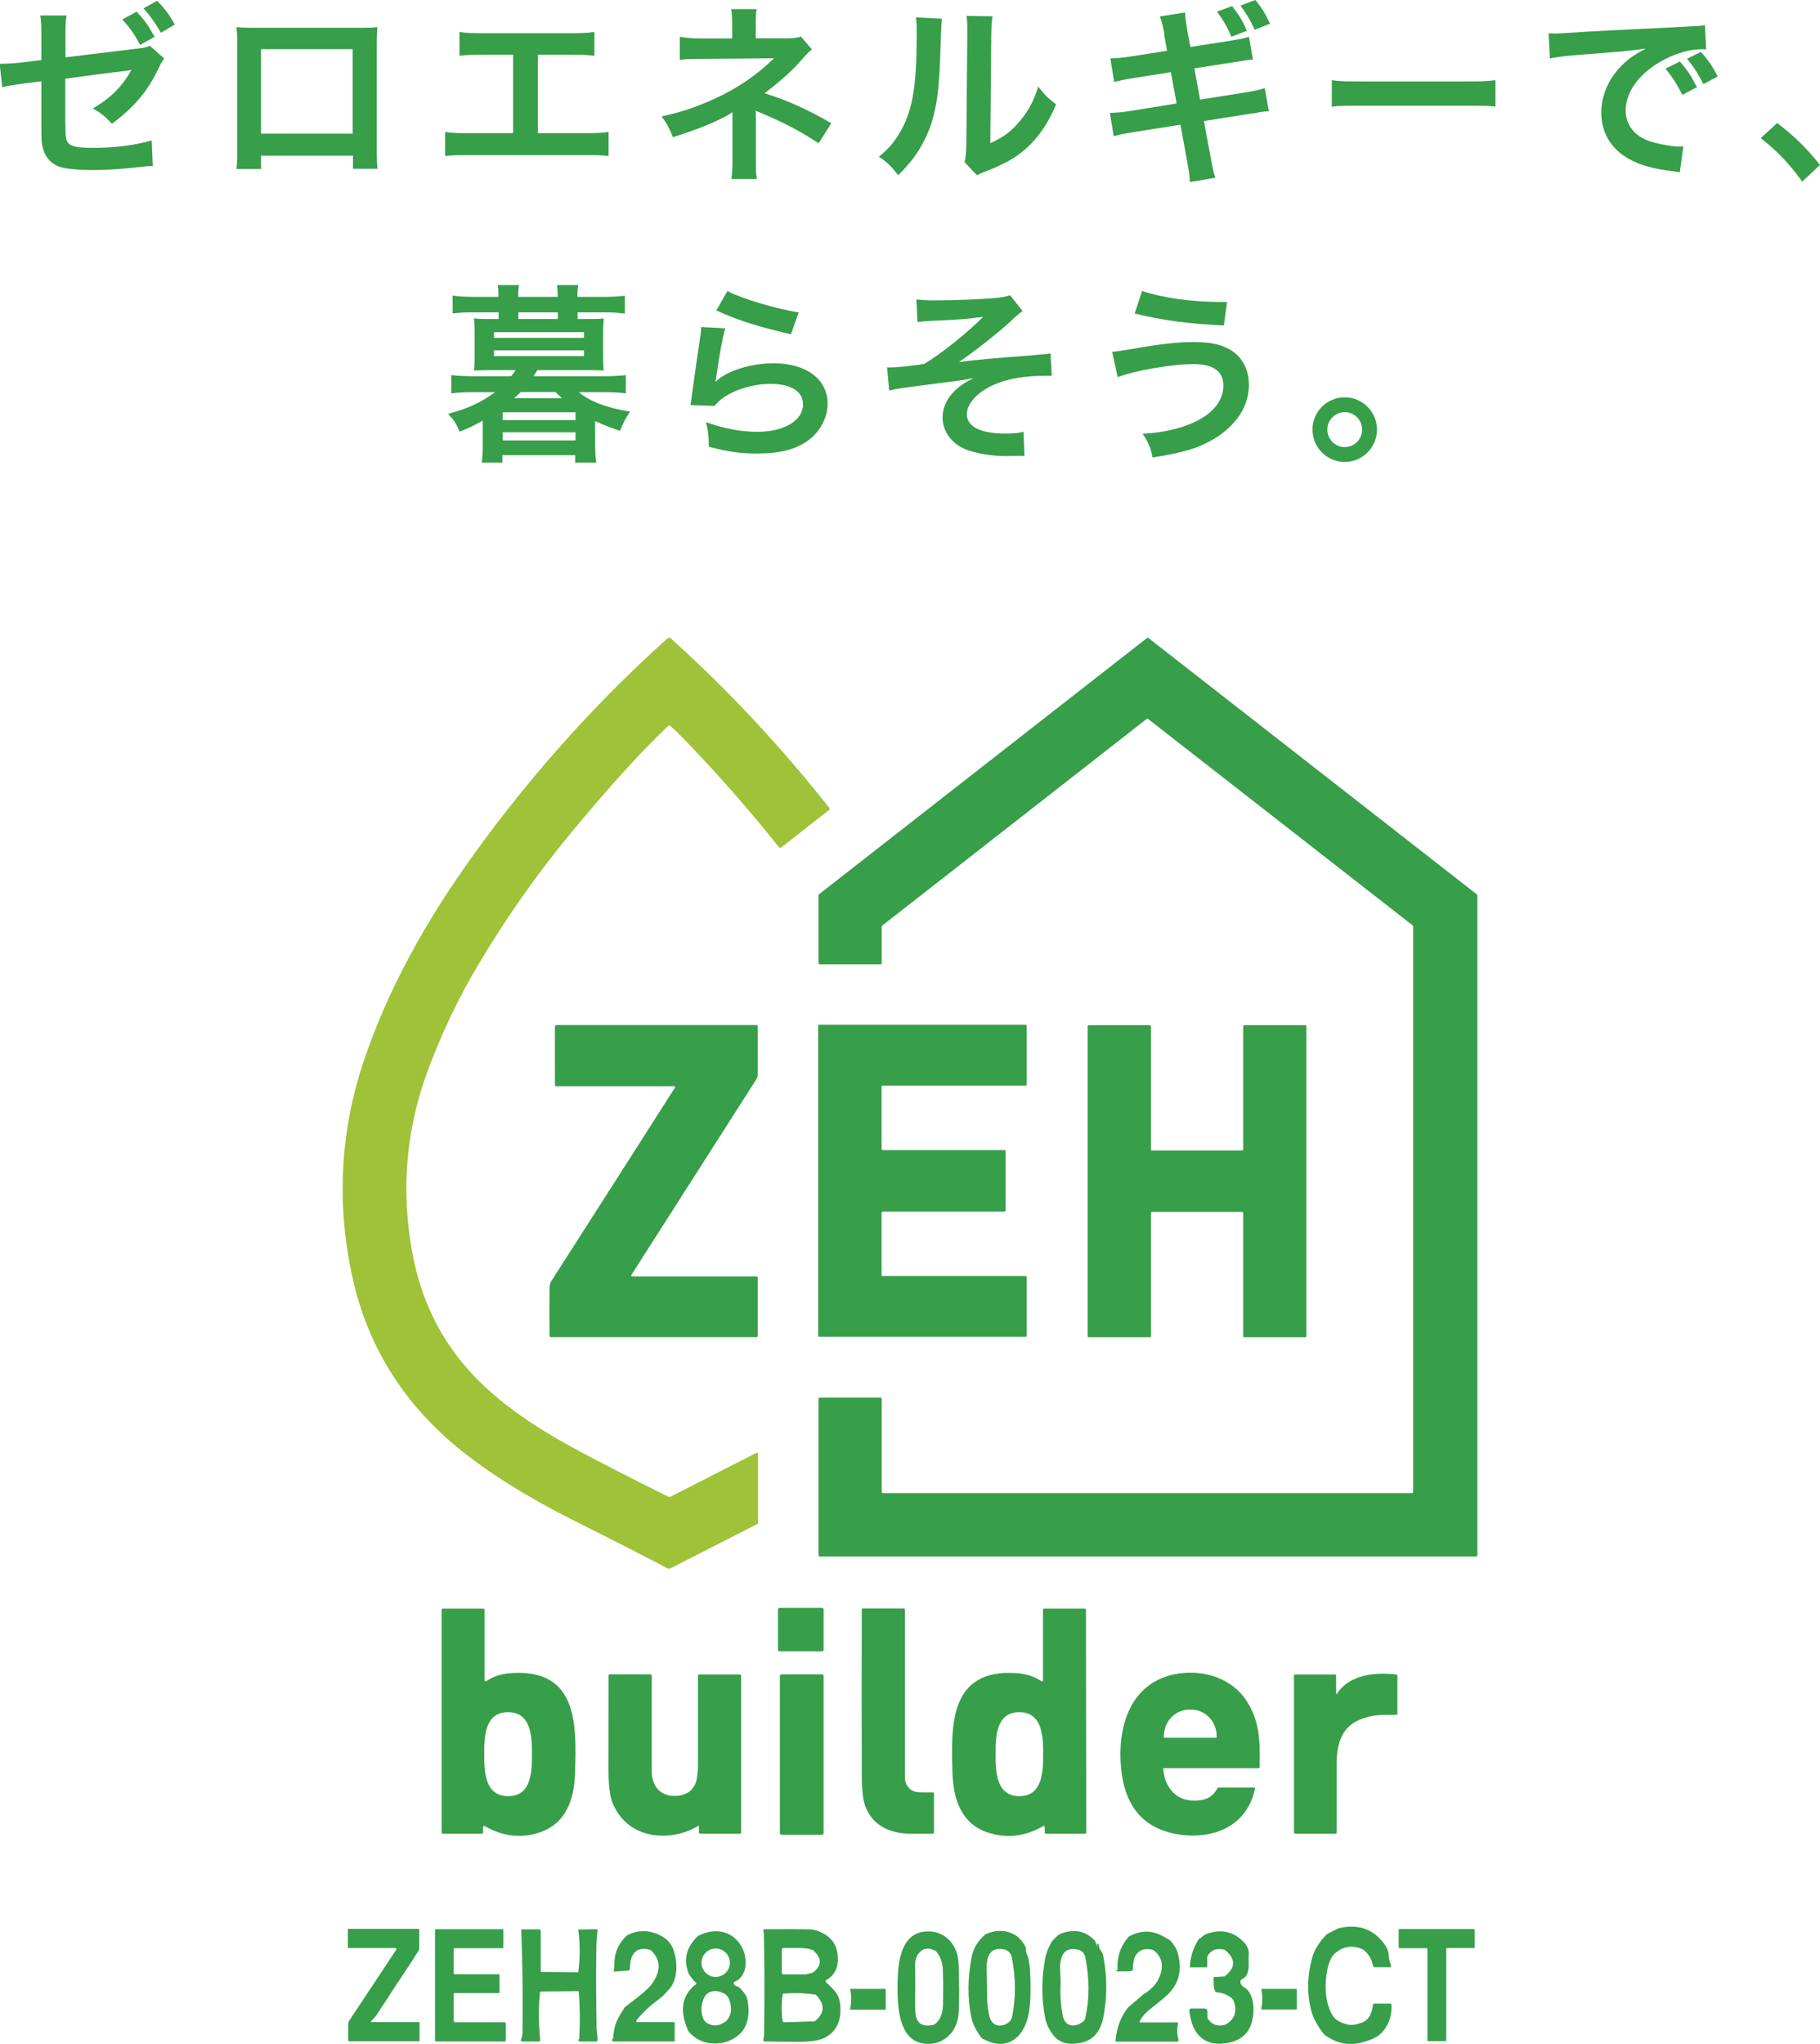 <?xml version="1.0" encoding="UTF-8"?><svg id="uuid-5e04eff6-d475-4acf-9ee4-10e10522e416" xmlns="http://www.w3.org/2000/svg" width="114" height="128" viewBox="0 0 114 128"><path d="M71.84,45.01l-16.59,12.96s-.02.03-.02.05v2.31s-.03.06-.06.06h-3.84s-.06-.03-.06-.06v-4.27s0-.04.02-.05l20.56-16.06s.06-.02.08,0l20.59,16.07s.02.03.02.05v41.34s-.03.06-.06.06h-41.15s-.06-.03-.06-.06v-9.83s.03-.06.06-.06h3.84s.06.03.06.06v5.86s.03.06.06.06h33.17s.06-.03.06-.06v-35.43s0-.04-.02-.05l-16.59-12.94s-.06-.02-.08,0h0Z" style="fill:#379e49;"/><path d="M42.28,68.08s.02-.06-.04-.06h-7.4c-.06,0-.08-.03-.08-.08v-3.66s.04-.09.09-.09h12.54s.07.02.07.07v3.05c0,.1-.03.19-.08.27l-7.84,12.27s0,.09.05.09h7.79c.05,0,.08.03.08.08v3.64s-.02.07-.07.07h-12.88c-.05,0-.08-.03-.08-.08-.02-.88-.02-1.83-.01-2.86,0-.27.04-.46.11-.56,3.1-4.83,5.68-8.88,7.76-12.14h0Z" style="fill:#379e49;"/><path d="M62.99,73.96c0,.88,0,1.49,0,1.83,0,.05-.03.08-.08.08h-7.63s-.06.03-.06.06v3.94s.02.04.04.04h9s.05.02.05.05v3.7s-.02.05-.05.05h-12.98s-.03-.02-.03-.03c0-4,0-7.24,0-9.74,0-2.5,0-5.74,0-9.74,0-.02.02-.03.03-.03h12.98s.05.03.05.06v3.7s-.02.05-.05.05h-9s-.04.02-.04.04v3.94s.02.06.06.06h7.63c.05,0,.08.03.08.08,0,.34,0,.95,0,1.83h0Z" style="fill:#379e49;"/><path d="M74.98,72.05c1.37,0,2.3,0,2.81,0,.05,0,.08-.03.08-.08v-7.69c0-.06.03-.08.08-.08h3.81s.07.02.07.07c0,3.22,0,6.46,0,9.7s0,6.48,0,9.7c0,.05-.02.07-.07.07h-3.81c-.06,0-.08-.03-.08-.08v-7.69c0-.05-.03-.08-.08-.08-.51,0-1.44,0-2.81,0s-2.3,0-2.81,0c-.05,0-.08.03-.08.08v7.69c0,.06-.03.08-.08.08h-3.81s-.07-.02-.07-.07c0-3.22,0-6.46,0-9.7s0-6.48,0-9.7c0-.04.02-.07.07-.07h3.81c.06,0,.08.03.08.08v7.69c0,.05.03.08.08.08.51,0,1.44,0,2.81,0h0Z" style="fill:#379e49;"/><path d="M51.59,103.31c0,.06-.05.1-.1.1h-2.66c-.06,0-.1-.05-.1-.1v-2.52c0-.06.05-.1.1-.1h2.66c.06,0,.1.05.1.1v2.52h0Z" style="fill:#379e49;"/><path d="M30.26,114.41v.36s-.02.06-.06.06h-2.45c-.06,0-.09-.03-.09-.09v-13.94s.02-.06.06-.06h2.55c.06,0,.08.03.08.08v4.41s.05.08.1.05c.44-.3.97-.47,1.6-.51,4.16-.26,4.06,3.25,3.97,6.22-.04,1.61-.51,3.17-2.19,3.75-1.16.4-2.32.27-3.47-.39-.06-.03-.09-.02-.09.05M30.33,109.85c0,1.05.02,2.63,1.5,2.63,1.48,0,1.49-1.58,1.49-2.63,0-1.05-.02-2.63-1.5-2.63-1.48,0-1.49,1.59-1.49,2.63h0Z" style="fill:#379e49;"/><path d="M57.1,112.1c.26.2.84.13,1.32.14.05,0,.08.03.08.08v2.44s-.02.07-.07.07c-.31,0-.76,0-1.35,0-1.29.01-2.43-.49-2.89-1.74-.14-.38-.21-1.06-.21-2.06-.01-3.29-.01-6.7,0-10.22,0-.06.03-.08.08-.08h2.56s.06.03.06.06c0,4.24,0,7.75,0,10.52,0,.32.14.59.4.79h0Z" style="fill:#379e49;"/><path d="M65.33,114.36c-1.15.66-2.3.78-3.47.39-1.69-.57-2.15-2.13-2.2-3.75-.09-2.98-.19-6.48,3.97-6.23.63.04,1.16.21,1.6.51.04.03.1,0,.1-.05v-4.41c0-.05.02-.08.08-.08h2.55s.06.02.06.06l.02,13.94c0,.06-.03.09-.09.09h-2.45s-.06-.02-.06-.06v-.36c0-.07-.03-.08-.09-.05M65.34,109.85c0-1.04-.02-2.63-1.49-2.63-1.48,0-1.49,1.58-1.49,2.63s.02,2.63,1.49,2.63,1.49-1.58,1.49-2.63h0Z" style="fill:#379e49;"/><path d="M72.86,110.83c.06.34.09.56.21.81.4.86,1.11,1.22,2.12,1.09.48-.06.83-.3,1.05-.72.02-.04.06-.07.11-.07h2.2c.05,0,.07.03.06.08-.34,1.6-1.47,2.61-3.07,2.86-1.21.19-2.64-.03-3.65-.75-.99-.71-1.47-1.86-1.63-3.09-.34-2.57.35-5.57,3.29-6.19,1.69-.35,3.57.18,4.53,1.66.86,1.33.84,2.57.82,4.14,0,.06-.03.08-.09.08h-5.88c-.06,0-.08.03-.07.09M72.92,108.82h3.26s.03-.01.03-.03v-.06c0-.92-.71-1.67-1.59-1.67h-.13c-.88,0-1.59.75-1.59,1.67v.06s.01.03.03.03h0Z" style="fill:#379e49;"/><path d="M83.69,106.02c0,.08.02.09.07.02.79-1.19,2.38-1.33,3.69-1.18.05,0,.08.04.08.09v2.37s-.02.07-.07.07c-.8-.02-1.55-.02-2.29.3-1.2.5-1.45,1.62-1.45,2.85,0,1.78,0,3.19,0,4.22,0,.04-.02.07-.07.07h-2.51c-.06,0-.09-.03-.09-.09v-9.8c0-.05.03-.08.08-.08h2.49c.05,0,.07.03.07.08v1.1h0Z" style="fill:#379e49;"/><path d="M43.73,114.34c-.56.34-1.18.54-1.87.6-1.58.13-2.94-.6-3.52-2.11-.15-.4-.23-1.13-.23-2.18,0-.47,0-2.37.01-5.71,0-.06.03-.09.08-.09h2.55s.07.02.07.07c0,.46,0,2.46,0,6,0,.98.61,1.62,1.59,1.54.58-.05.98-.32,1.17-.82.09-.24.14-.67.14-1.3,0-1.64,0-3.44,0-5.4,0-.06.03-.08.08-.08h2.55s.07.02.07.07v9.84s-.02.06-.06.06h-2.51s-.07-.02-.07-.07v-.38c0-.05-.02-.06-.06-.04h0Z" style="fill:#379e49;"/><path d="M51.59,114.8c0,.06-.05.1-.11.1h-2.52c-.06,0-.11-.05-.11-.1v-9.85c0-.06.05-.1.11-.1h2.52c.06,0,.11.05.11.1v9.85h0Z" style="fill:#379e49;"/><path d="M86.96,123.19h-.86s-.08-.02-.09-.07c-.09-.46-.31-.8-.64-1.04-.65-.3-1.25-.21-1.79.28-.19.18-.34.51-.44.99-.17.86-.17,1.85.23,2.68.19.4.39.53.83.69.33.12.65.11.96-.02.58-.11.77-.63.84-1.15,0-.05.04-.08.09-.08h.15s.85,0,.85,0c.04,0,.06.03.07.06.03.59-.12,1.11-.45,1.57-.32.44-.74.61-1.28.77-.88.27-1.71.11-2.48-.46-.43-.53-.71-1.06-.84-1.58-.25-1.01-.23-2.08.07-3.19.13-.51.44-1.01.92-1.51.14-.07.27-.14.41-.22.17-.09.31-.15.43-.18,1.23-.26,2.19.12,2.86,1.14.12.18.18.37.19.59,0,.19.06.4.14.63.01.04,0,.08-.04.1-.03.01-.08.01-.15,0h0Z" style="fill:#379e49;"/><path d="M23.31,126.5c-.12.09-.11.13.04.13h2.9s.03.01.03.03v1.15s0,.02-.02.02h-4.4s-.05-.02-.05-.05v-1.04c0-.06.02-.12.05-.18l2.95-4.45c.05-.08.03-.12-.07-.12h-2.93s-.02,0-.02-.02v-1.15s.01-.03.03-.03h4.36c.05,0,.08.03.08.08v1.15s-.01.09-.04.13c-.4.65-.85,1.33-1.34,2.05-.03.05-.06.09-.09.14-.41.64-.8,1.23-1.15,1.76-.12.19-.23.31-.33.39h0Z" style="fill:#379e49;"/><path d="M28.47,126.64h3.17s.04.02.04.04v1.12s-.02.04-.04.04h-4.35s-.04-.02-.04-.04v-6.95s.02-.04.04-.04h4.2s.04.02.04.04v1.11s-.02.04-.04.04h-3.03s-.04.02-.04.04v1.55s.02.04.04.04h2.79s.04.02.04.04v1.1s-.02.04-.04.04h-2.79s-.04.02-.04.04v1.72s.02.04.04.04h0Z" style="fill:#379e49;"/><path d="M36.22,123.51c.12-.87.12-1.77,0-2.68l1.13-.02c.06,0,.09.03.08.09-.05.43-.08.86-.08,1.31-.02,1.52-.01,3.13.02,4.83,0,.19.08.5.05.74,0,.04-.03.06-.07.06h-1.04s-.07-.02-.08-.05c0-.02-.01-.03-.01-.04l.03-.03s.02-.03.03-.05c.06-1,.05-2-.03-2.98l-2.35.02c-.05,0-.08.02-.08.07-.1,1-.09,1.99.02,2.97,0,.05-.03.09-.08.09-.35,0-.7,0-1.04,0-.03,0-.05,0-.07-.02-.03-.02-.03-.05-.02-.08.06-.14.09-.3.1-.47.03-2.15,0-4.3-.08-6.45h1.11c.07.01.11.05.11.12v2.5s.02.05.05.05l2.31.02h0Z" style="fill:#379e49;"/><path d="M47.81,127.7c.03-.1.05-.18.05-.22.03-2.11.03-4.22-.01-6.32,0-.07-.01-.13-.03-.19v-.08c-.01-.05.02-.08.07-.08,1.31-.01,2.26,0,2.85.01.29.01.6.12.94.32.52.32.79.81.8,1.49.02.62-.22,1.08-.72,1.36-.06.03-.06.11-.01.16.21.18.39.36.55.55.21.25.32.57.34.97.05.92-.27,1.57-.97,1.93-.34.18-.87.26-1.59.26-.83,0-1.55-.01-2.18-.02-.05,0-.08-.03-.09-.08v-.05M50.92,123.53c.57-.44.57-.91,0-1.41-.52-.2-1.16-.12-1.84-.13-.07,0-.11.03-.11.11v1.45s.04.09.09.09c.46,0,.92,0,1.38,0,.06,0,.14-.02.24-.05.08-.02.16-.04.24-.06M51.03,126.58c.64-.51.66-1.07.07-1.67-.64-.1-1.31-.12-2.01-.07-.04,0-.06.03-.07.07-.08.56-.08,1.11,0,1.64,0,.05.05.09.11.09l1.9-.06h0Z" style="fill:#379e49;"/><path d="M87.63,120.8h4.7s.04.02.04.04v1.11s-.02.04-.04.04h-1.7s-.04.02-.04.04v5.75s-.02.04-.04.04h-1.1s-.04-.02-.04-.04v-5.74s-.02-.04-.04-.04h-1.72s-.04-.02-.04-.04v-1.12s.02-.04.04-.04h0Z" style="fill:#379e49;"/><path d="M38.4,127.69c.03-.43.09-.75.17-.96.09-.25.28-.6.57-1.04l.33-.25c.72-.54,1.16-.93,1.33-1.16.62-.84.61-1.56-.05-2.17-.54-.16-.91-.04-1.13.34-.14.24-.15.57-.17.86,0,.05-.04.09-.09.09l-.92.07c.02-.09.04-.3.05-.63.02-.61.27-1.15.76-1.63.68-.36,1.37-.37,2.07-.03.43.21.72.51.86.91.27.74.3,1.87-.27,2.48-.16.17-.3.36-.52.53-.34.26-.6.46-.76.61-.3.27-.55.53-.74.78-.07.09-.05.14.07.14h2.26s.04.01.04.04v1.13s-.02.04-.04.04h-3.8s-.08-.03-.09-.08c0-.04.01-.07.06-.08h0Z" style="fill:#379e49;"/><path d="M43.13,127.22c-.57-1.23-.45-2.2.38-2.9.04-.01.07-.03.09-.06.03-.05.02-.09-.02-.12l-.1-.08c-.2-.24-.32-.41-.35-.49-.34-.85-.14-1.63.58-2.33,1.09-.59,2.29-.31,2.81.8.31.65.29,1.75-.52,2.07-.05.02-.06.05-.04.1.04.1.12.17.23.19.04,0,.08.03.12.06.29.28.46.53.5.75.17.77.09,1.72-.56,2.24-.48.39-1.04.56-1.67.51-.59-.05-1.08-.3-1.45-.75M45.72,122.91c0-.49-.4-.89-.89-.89s-.89.4-.89.89.4.89.89.89.89-.4.89-.89M45.45,126.6c.34-.33.43-.76.25-1.31-.08-.25-.21-.41-.4-.48-.22-.11-.45-.15-.68-.11-.23.04-.39.17-.5.37-.19.38-.23.78-.12,1.2.07.26.23.43.48.51.32.11.64.05.95-.18h0Z" style="fill:#379e49;"/><path d="M60.08,124.46c0,.8-.01,1.35-.04,1.66-.1,1.17-.99,2.02-2.2,1.85-1.55-.23-1.62-2.31-1.62-3.5,0-1.19.06-3.27,1.61-3.5,1.2-.18,2.1.67,2.2,1.84.03.31.04.86.04,1.66M58.5,126.79c.37-.23.56-.67.57-1.31.01-.7.01-1.39-.01-2.08-.01-.49-.16-.9-.44-1.22-.46-.25-.83-.19-1.11.19-.14.19-.2.45-.19.77.03,1.23-.03,2.31.02,2.92.06.65.44.9,1.15.73h0Z" style="fill:#379e49;"/><path d="M61.53,127.67c-.37-.46-.61-.92-.7-1.39-.23-1.16-.22-2.39.02-3.68.11-.59.41-1.08.89-1.48.71-.3,1.35-.27,1.93.11.19.13.38.35.56.67.02.04.03.09.03.14-.03.22.12.43.16.61.1.46.14,1.17.13,2.11-.01,1.01-.13,2.2-.9,2.86-.57.48-1.27.5-2.11.04M62.99,126.75c.22-.08.36-.24.41-.49.24-1.19.23-2.42-.03-3.7-.05-.24-.19-.39-.42-.47-.99-.23-1.17.5-1.15,1.29.02.47.03,1.05.03,1.74,0,.26.04.59.11.99.05.29.15.49.29.6.2.16.46.18.77.05h0Z" style="fill:#379e49;"/><path d="M66.19,127.68c-.4-.4-.65-.87-.74-1.4-.22-1.18-.21-2.38.01-3.61.06-.35.21-.72.44-1.12l.37-.36s.07-.02.08-.06c.88-.37,1.62-.24,2.22.39.03.03.05.07.06.12.02.09.06.18.11.25.02.02.02.02.01,0l-.04-.12s0-.05.04-.06c.02,0,.04,0,.05.03.04.06.05.13.05.21,0,.05.02.09.05.13.11.12.17.25.2.38.26,1.33.26,2.63,0,3.91-.23,1.12-.92,1.65-2.08,1.61-.29-.01-.56-.11-.82-.3M67.66,126.71c.17-.07.28-.18.32-.34.27-1.19.27-2.46,0-3.8-.05-.25-.2-.41-.43-.47-1.05-.27-1.19.64-1.14,1.4.02.32.03.59.02.81-.03.61.01,1.22.12,1.83.05.29.16.5.32.6.22.14.48.13.79-.02h0Z" style="fill:#379e49;"/><path d="M69.87,127.84c.06-.83.32-1.54.79-2.13l.97-.83c.44-.27.73-.56.89-.86.42-.8.33-1.43-.27-1.9-.48-.14-.84-.05-1.08.28-.17.24-.2.59-.2.88,0,.08-.06.15-.15.16-.19.01-.47.02-.84.01-.02,0-.03,0-.04,0-.03-.01-.04-.03-.03-.04.06-.02.1-.06.09-.11-.04-.78.2-1.46.71-2.03.72-.4,1.43-.41,2.13-.02.1.06.2.11.31.17.11.06.19.13.26.22.17.24.28.41.31.51.39,1.19.14,2.16-.75,2.91-.26.22-.58.48-.97.79-.28.22-.48.46-.61.72-.02.05,0,.08.05.08h2.29c.05,0,.07.02.06.07-.08.33-.07.67.03,1.01.02.06-.03.12-.09.12h-3.86Z" style="fill:#379e49;"/><path d="M76.82,126.75c.51-.31.67-.77.48-1.38-.06-.19-.2-.32-.41-.41-.16-.1-.4-.18-.74-.21-.11-.17-.15-.48-.13-.94l.67-.04c.72-.53.73-1.09.04-1.66-.49-.14-.84-.02-1.07.34-.03.04-.04.09-.04.15v.52c0,.05-.03.08-.08.08h-1.01c.02-.65.22-1.26.59-1.82.04.02.11-.02.22-.14.05,0,.07-.03.08-.07,1.03-.43,1.89-.24,2.58.55.11.13.25.43.22.68-.05.36.14,1.23-.35,1.5-.1.06-.16.1-.16.11-.04.16.03.32.18.41.26.15.43.38.53.72.1.33.12.7.07,1.1-.13,1.01-.71,1.59-1.76,1.72-1.44.19-2.1-.75-2.23-2.03-.01-.1.03-.15.13-.15h.82c.12,0,.18.06.18.18v.34c0,.05.01.1.04.14.28.39.67.49,1.16.32h0Z" style="fill:#379e49;"/><path d="M53.24,125.84c.09-.43.1-.86.01-1.29h2.19s.04,0,.04.03v1.23s-.02.04-.04.04h-2.2Z" style="fill:#379e49;"/><path d="M79,125.78c.09-.4.09-.81,0-1.23h2.19s.04,0,.04.03v1.22s-.01.04-.04.04h-2.13s-.04,0-.05-.03c-.01-.02-.02-.03-.02-.04h0Z" style="fill:#379e49;"/><path d="M41.86,45.45c-1.65,1.56-3.68,3.79-6.09,6.7-2.13,2.57-4.08,5.35-5.86,8.34-1.17,1.97-2.19,4.1-3.06,6.4-1.4,3.71-1.75,7.54-1.04,11.47.46,2.57,1.44,4.81,2.94,6.72,1.94,2.48,4.73,4.29,7.49,5.77,1.51.81,3.39,1.77,5.63,2.88.04.02.08.02.12,0l5.41-2.76s.08,0,.08.05v4.34s-.02.07-.05.08l-5.47,2.79s-.08.02-.12,0c-1.2-.64-3.2-1.66-6.01-3.07-2.61-1.31-5.21-2.89-7.23-4.56-3.39-2.82-5.57-6.33-6.51-10.55-1-4.46-.81-8.99.61-13.35,1.55-4.74,4.06-9.15,6.96-13.17,3.56-4.95,7.6-9.46,12.13-13.54.07-.06.17-.06.24,0,3.6,3.24,6.9,6.78,9.93,10.62.02.03.02.07-.01.1l-3.04,2.38s-.07.02-.1-.01c-1.89-2.38-3.91-4.68-6.06-6.89-.3-.31-.56-.55-.76-.73-.04-.04-.08-.04-.13,0h0Z" style="fill:#9fc238;"/><path d="M10.28,3.67c-.14.2-.17.24-.34.59-.69,1.46-1.54,2.46-2.93,3.49-.47-.5-.65-.65-1.2-.96.83-.47,1.45-1,1.97-1.7.17-.23.24-.35.45-.71-.19.04-.28.05-.45.07-1.21.14-2.44.31-3.69.48v2.69q.01.82.05,1.03c.08.48.47.61,1.69.61,1.38,0,2.68-.17,3.67-.47l.07,1.61c-.32,0-.42.01-.73.05-1.29.14-2.18.2-2.97.2-.97,0-1.68-.07-2.13-.2-.49-.16-.9-.59-1.03-1.1-.11-.37-.12-.55-.12-1.52v-2.74l-1.12.14q-.93.13-1.33.23l-.16-1.47h.29c.22,0,.73-.04,1.05-.07l1.27-.16v-1.65c0-.6-.01-.73-.07-1.14h1.65c-.06.35-.07.6-.07,1.11v1.51l4.36-.53c.63-.07.65-.08.92-.2l.89.79ZM8.56.73c.49.53.72.84,1.12,1.58l-.9.5c-.37-.68-.68-1.12-1.12-1.59l.9-.49ZM10.08,2.06c-.35-.62-.66-1.05-1.09-1.54l.85-.47c.48.49.77.87,1.11,1.49l-.87.51Z" style="fill:#379e49;"/><path d="M16.35,9.74v.84h-1.54c.04-.29.05-.57.05-1.03V2.7c0-.45-.01-.68-.05-1,.29.02.54.04,1.02.04h6.8c.51,0,.73-.01,1.01-.04-.02.31-.04.55-.04.99v6.84c0,.44.01.76.05,1.04h-1.54v-.82h-5.74ZM22.09,3.08h-5.74v5.29h5.74V3.08Z" style="fill:#379e49;"/><path d="M33.66,8.34h2.9c.84,0,1.09-.01,1.56-.08v1.51c-.43-.05-.74-.06-1.53-.06h-7.18c-.79,0-1.1.01-1.53.06v-1.51c.47.07.72.08,1.56.08h2.7V3.43h-1.83c-.79,0-1.1.01-1.53.06v-1.49c.45.07.74.08,1.56.08h5.33c.81,0,1.1-.01,1.56-.08v1.49c-.43-.05-.73-.06-1.53-.06h-2.01v4.91Z" style="fill:#379e49;"/><path d="M45.81,11.2c.05-.32.07-.67.07-1.06v-3.12c-.12.1-.2.14-.36.23-.9.48-1.91.88-3.37,1.34-.23-.57-.33-.78-.71-1.3,1.18-.25,2.12-.56,3.33-1.11,1.39-.63,2.68-1.51,3.71-2.53h-.25q-.07.01-4.38.04c-.69,0-.83.01-1.27.06v-1.45c.31.07.77.11,1.28.11h2v-.98c-.01-.44-.01-.61-.06-.86h1.6c-.05.23-.06.44-.06.84v.99h2.02c.36,0,.59-.04.81-.11l.69.81c-.2.16-.22.17-.53.51-.67.78-1.29,1.34-2.44,2.23,1.45.45,2.75,1.04,4.18,1.88l-.79,1.25c-1.22-.79-2.15-1.28-3.65-1.91-.16-.07-.18-.07-.3-.13.01.14.02.48.02.59v2.63c0,.53,0,.72.06,1.06h-1.62Z" style="fill:#379e49;"/><path d="M59,1.17q-.05.33-.12,2.68c-.08,2.33-.35,3.68-.97,4.91-.41.82-.86,1.43-1.65,2.21-.47-.6-.65-.78-1.21-1.16.59-.48.87-.8,1.23-1.37.86-1.37,1.14-2.92,1.14-6.26,0-.66,0-.76-.05-1.09l1.63.08ZM62.17,1.03c-.06.35-.07.55-.08,1.14l-.06,6.8c.84-.39,1.32-.75,1.83-1.36.55-.65.9-1.3,1.17-2.19.42.54.57.69,1.12,1.12-.49,1.18-1.11,2.08-1.9,2.78-.68.59-1.3.94-2.55,1.43-.26.1-.36.14-.51.22l-.77-.81c.08-.35.1-.61.11-1.27l.06-6.74v-.36c0-.3-.01-.56-.05-.79l1.63.02Z" style="fill:#379e49;"/><path d="M72.94,2.17c-.11-.6-.16-.8-.29-1.14l1.58-.25c.01.31.06.66.14,1.12l.19,1.04,2.52-.39c.59-.1.84-.14,1.15-.25l.25,1.43q-.32.02-1.15.16l-2.52.39.36,1.96,2.81-.45c.5-.07.92-.17,1.24-.27l.26,1.45c-.25.01-.3.01-.55.05-.07.01-.13.02-.19.04-.08.01-.24.04-.48.07l-2.85.45.43,2.31c.14.79.16.84.29,1.24l-1.6.27c-.01-.36-.06-.69-.16-1.24l-.43-2.35-2.96.47c-.57.08-.79.13-1.22.25l-.24-1.46c.41-.01.75-.04,1.27-.12l2.91-.47-.36-1.96-2.23.35c-.55.08-.99.18-1.32.26l-.24-1.47c.43-.01.81-.05,1.32-.13l2.23-.35-.18-1ZM77.18.39c.44.56.65.91.92,1.54l-.97.37c-.24-.59-.53-1.08-.91-1.57l.96-.35ZM78.6,1.88c-.25-.56-.54-1.05-.9-1.53l.93-.35c.42.51.66.91.92,1.48l-.96.39Z" style="fill:#379e49;"/><path d="M83.41,5.02c.53.07.75.08,1.94.08h6.38c1.18,0,1.41-.01,1.94-.08v1.66c-.48-.06-.61-.06-1.95-.06h-6.35c-1.34,0-1.47,0-1.95.06v-1.66Z" style="fill:#379e49;"/><path d="M97.02,2.09c.26.01.39.01.45.01q.22,0,1.97-.12c.67-.04,2.66-.14,5.97-.3.98-.05,1.16-.06,1.38-.11l.08,1.52q-.13-.01-.25-.01c-.72,0-1.6.24-2.37.65-1.52.79-2.42,1.98-2.42,3.19,0,.93.59,1.65,1.59,1.95.59.18,1.35.31,1.78.31.01,0,.12,0,.24-.01l-.22,1.63c-.14-.04-.2-.04-.41-.07-1.32-.17-2.07-.38-2.8-.79-1.1-.62-1.71-1.64-1.71-2.88,0-1.02.41-2.02,1.14-2.81.45-.49.89-.81,1.66-1.21-.97.14-1.44.19-4.03.38-.8.06-1.52.14-1.99.24l-.08-1.57ZM105.22,3.85c.48.55.69.87,1.07,1.61l-.91.48c-.36-.7-.65-1.15-1.06-1.64l.91-.45ZM106.7,5.27c-.34-.66-.62-1.1-1.03-1.59l.87-.43c.45.5.72.88,1.05,1.54l-.9.48Z" style="fill:#379e49;"/><path d="M111.31,7.7c1.1.84,1.77,1.49,2.69,2.63l-1.11,1.04c-.87-1.18-1.56-1.9-2.6-2.72l1.02-.94Z" style="fill:#379e49;"/><path d="M36.87,19.98c.49,0,.74-.01.95-.04-.02.26-.04.5-.04.84v1.61c0,.33.01.56.04.81-.3-.01-.6-.02-.96-.02h-3.2q-.19.31-.24.38h4.4c.55,0,.95-.02,1.38-.07v1.14c-.41-.05-.81-.07-1.38-.07h-1.56c.63.56,1.77.99,3.2,1.22-.29.44-.45.76-.62,1.2-.68-.23-.99-.35-1.56-.61v1.55c0,.38.02.72.07,1.05h-1.32v-.47h-4.56v.47h-1.29c.04-.35.06-.68.06-1.05v-1.58c-.54.3-.87.47-1.46.69-.19-.49-.32-.69-.71-1.12,1.17-.29,2.07-.71,2.94-1.35h-1.35c-.55,0-.98.02-1.39.07v-1.14c.43.05.84.07,1.39.07h2.36c.14-.18.16-.2.28-.38h-1.66c-.36,0-.65.01-.95.02.02-.26.04-.5.04-.81v-1.61c0-.31-.01-.56-.04-.84.19.02.44.04.95.04h.59v-.42h-1.56c-.54,0-.86.01-1.32.07v-1.12c.38.06.84.08,1.35.08h1.52v-.08c0-.29-.01-.44-.04-.66h1.33c-.04.2-.05.35-.05.66v.08h2.47v-.08c0-.29-.01-.44-.04-.66h1.33c-.04.2-.05.36-.05.66v.08h1.62c.53,0,.95-.02,1.35-.07v1.12c-.44-.06-.77-.08-1.3-.08h-1.66v.42h.68ZM30.94,21.16h5.64v-.36h-5.64v.36ZM30.94,22.3h5.64v-.36h-5.64v.36ZM31.49,26.31h4.56v-.49h-4.56v.49ZM31.49,27.58h4.56v-.51h-4.56v.51ZM32.62,24.55c-.13.13-.23.23-.42.39h3c-.13-.13-.2-.2-.41-.39h-2.18ZM34.94,19.56h-2.47v.42h2.47v-.42Z" style="fill:#379e49;"/><path d="M45.42,20.58c-.18.66-.38,1.77-.54,2.94q-.02.17-.06.35l.02.02c.69-.67,2.18-1.14,3.63-1.14,2.03,0,3.37,1,3.37,2.53,0,.87-.47,1.76-1.23,2.31-.78.56-1.77.81-3.16.81-1.03,0-1.69-.08-3.05-.42-.01-.74-.04-.98-.18-1.54,1.17.41,2.2.6,3.22.6,1.69,0,2.86-.71,2.86-1.72,0-.8-.75-1.28-2.02-1.28-1.07,0-2.18.32-2.98.87-.22.16-.29.23-.54.51l-1.51-.05c.04-.22.04-.26.1-.72.1-.74.29-2.07.5-3.48.05-.29.06-.43.07-.69l1.5.08ZM45.57,18.23c.83.45,3.11,1.14,4.46,1.33l-.49,1.37c-2.05-.47-3.3-.86-4.67-1.49l.69-1.21Z" style="fill:#379e49;"/><path d="M57.43,18.75c.38.05.62.06,1.17.06,1.08,0,2.62-.06,3.55-.13.57-.05.87-.1,1.12-.19l.78.99c-.25.18-.31.23-.69.59-.86.79-2.21,1.86-3.29,2.6.6-.08,1.46-.17,2.91-.29.75-.06,1.3-.1,1.58-.12.43-.05.74-.07.85-.08.19-.01.23-.01.39-.05l.08,1.4h-.36c-1.36,0-2.44.19-3.33.59-.97.44-1.63,1.17-1.63,1.82,0,.78.86,1.21,2.41,1.21.45,0,.79-.02,1.14-.11l.06,1.52c-.13-.01-.28-.01-.44-.01-.08,0-.28,0-.61.01h-.16c-.73,0-1.6-.13-2.23-.33-1.03-.32-1.69-1.15-1.69-2.09,0-.56.23-1.1.65-1.55.33-.36.63-.57,1.28-.91-.51.1-.9.16-1.47.23-.54.07-.98.12-1.32.17-.48.06-1.12.14-1.93.26-.24.04-.32.06-.55.12l-.14-1.46c.08.01.16.01.19.01.24,0,.74-.04,1.03-.07.06-.01.22-.02.45-.06.29-.02.41-.05.68-.1,1.05-.63,2.78-2.02,3.67-2.94-.92.13-1.35.17-3.34.26-.31.01-.51.04-.77.07l-.07-1.41Z" style="fill:#379e49;"/><path d="M69.66,22.03q.31-.01,1.39-.2c1.7-.3,2.74-.41,3.76-.41s1.71.16,2.26.49c.74.44,1.16,1.24,1.16,2.19,0,1.36-.83,2.6-2.27,3.43-.98.56-1.82.81-3.77,1.12-.12-.63-.25-.93-.62-1.49,1.39-.06,2.68-.39,3.6-.91.95-.53,1.46-1.28,1.46-2.1,0-.9-.63-1.35-1.88-1.35-1.35,0-3.75.42-4.74.82l-.35-1.59ZM71.53,18.22c1.33.44,3.1.69,4.99.69h.34l-.2,1.47c-2.18-.1-3.83-.31-5.59-.75l.47-1.41Z" style="fill:#379e49;"/><path d="M86.25,26.9c0,1.12-.91,2.03-2.02,2.03s-2.02-.91-2.02-2.03.91-2.02,2.02-2.02,2.02.91,2.02,2.02ZM83.14,26.9c0,.61.49,1.1,1.09,1.1s1.09-.49,1.09-1.1-.49-1.09-1.09-1.09-1.09.49-1.09,1.09Z" style="fill:#379e49;"/></svg>